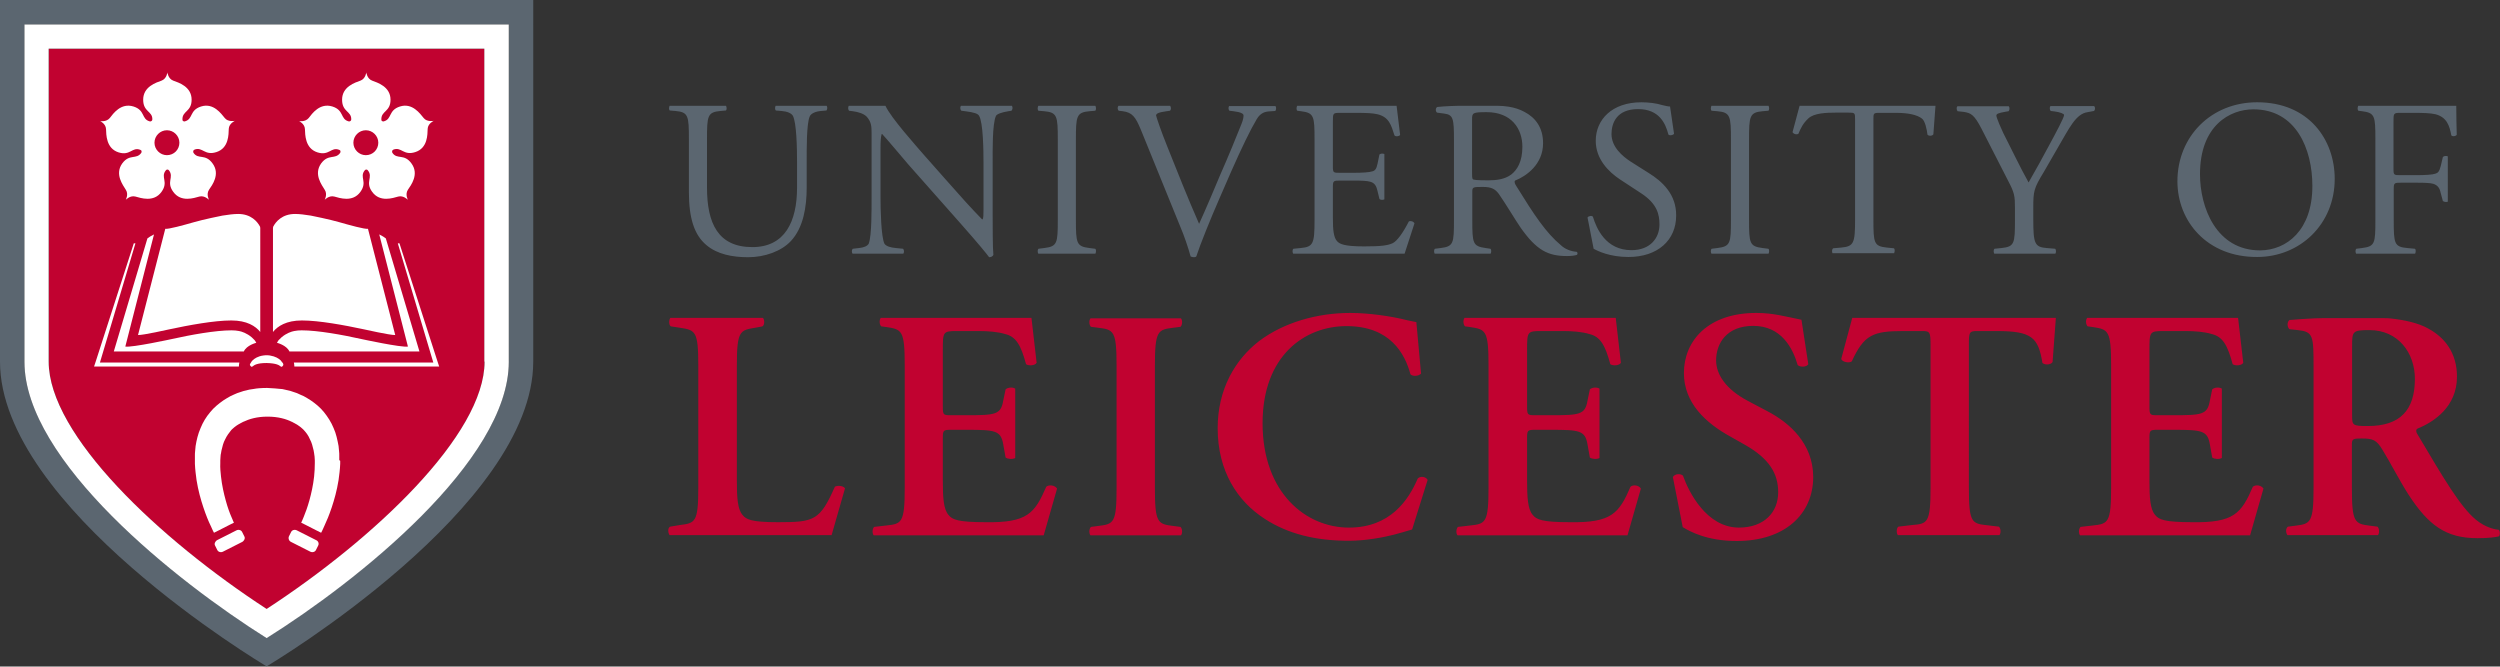 <svg viewBox="0 0 1063.3 283.5" preserveAspectRatio="xMidYMid meet" width="1063.3px" height="283.5px" role="img" focusable="false" aria-labelledby="university-of-leicester--title" xmlns="http://www.w3.org/2000/svg" xmlns:xlink="http://www.w3.org/1999/xlink"><rect x="0" y="0" width="1063.3" height="283.5" fill="#333333" stroke="none"/><title id="university-of-leicester--title">University of Leicester</title><path d="M113.4,259.1c45.6-29.7,92.7-74.1,92.7-105.2V20.7H20.7v133.1C20.7,185,67.8,229.4,113.4,259.1z" fill="#C10230"  /><path d="M113.4,0H0v153.8c0,61.8,111.3,128.4,113.4,129.6c2.1-1.2,113.4-67.8,113.4-129.6V0H113.4z M216.4,153.8 c0,42.1-64.6,93.4-103,117.5c-38.5-24.1-103-75.4-103-117.5V10.4h206.1v143.4L216.4,153.8z" fill="#5B6670"  /><path d="M10.4,10.4v143.5c0,42.1,64.6,93.4,103,117.5c38.5-24.1,103-75.4,103-117.5V10.4 C216.4,10.4,10.4,10.4,10.4,10.4z M206.1,153.8c0,31.1-47,75.4-92.7,105.2c-45.6-29.7-92.7-74-92.7-105.2V20.7H206v133.1 L206.1,153.8z" fill="#FFFFFF"  /><g><path d="M71,66c-2.9,0-5.3-2.4-5.3-5.3s2.4-5.3,5.3-5.3c2.9,0,5.3,2.4,5.3,5.3S74,66,71,66 M95.6,50.2 c-1.5-1.8-4.8-6.6-10.1-4.9c-5,1.6-3.3,5.3-6.8,6.3c-0.2,0.1-0.5,0.1-0.8-0.1c-0.3-0.2-0.3-0.5-0.3-0.7c-0.1-3.7,3.9-3.2,3.9-8.4 c0-5.6-5.6-7.3-7.8-8.1c-2.2-0.8-2.5-3.5-2.5-3.5s-0.3,2.7-2.5,3.5c-2.2,0.8-7.8,2.5-7.8,8.1c0,5.3,4,4.8,3.9,8.4 c0,0.2-0.1,0.5-0.4,0.7s-0.6,0.2-0.8,0.1c-3.5-1-1.8-4.7-6.8-6.3c-5.4-1.7-8.7,3.1-10.1,4.9c-1.5,1.8-4.1,1.3-4.1,1.3 s2.4,1.1,2.5,3.4c0.1,2.3,0,8.2,5.3,9.9c5,1.6,5.8-2.4,9.2-1.1c0.2,0.1,0.5,0.2,0.6,0.5c0.1,0.3,0,0.6-0.1,0.8 c-2.1,3-5,0.3-8.1,4.5c-3.3,4.6,0.3,9.2,1.5,11.2c1.3,1.9,0,4.3,0,4.3s1.8-2,4.1-1.4c2.2,0.6,7.8,2.6,11.1-2 c3.1-4.3-0.5-6.2,1.8-9.1c0.1-0.2,0.4-0.4,0.7-0.4c0.3,0,0.6,0.2,0.7,0.4c2.2,2.9-1.3,4.9,1.8,9.1c3.3,4.6,8.9,2.6,11.1,2 C87,83,88.9,85,88.9,85s-1.3-2.3,0-4.3c1.3-1.9,4.9-6.6,1.5-11.2c-3.1-4.3-6.1-1.5-8.1-4.5c-0.1-0.2-0.2-0.5-0.1-0.8 c0.1-0.3,0.4-0.5,0.6-0.6c3.4-1.2,4.2,2.7,9.2,1.1c5.4-1.7,5.2-7.6,5.3-9.9c0.1-2.3,2.6-3.4,2.6-3.4S97,52,95.6,50.2 M155.6,66 c-2.9,0-5.3-2.4-5.3-5.3s2.4-5.3,5.3-5.3c2.9,0,5.3,2.4,5.3,5.3S158.6,66,155.6,66 M180.2,50.2c-1.5-1.8-4.8-6.6-10.1-4.9 c-5,1.6-3.3,5.3-6.8,6.3c-0.2,0.1-0.5,0.1-0.8-0.1c-0.3-0.2-0.3-0.5-0.3-0.7c-0.1-3.7,3.9-3.2,3.9-8.4c0-5.6-5.7-7.3-7.8-8.1 c-2.2-0.8-2.5-3.5-2.5-3.5s-0.3,2.7-2.5,3.5s-7.8,2.5-7.8,8.1c0,5.3,4,4.8,3.9,8.4c0,0.2-0.1,0.5-0.4,0.7c-0.3,0.2-0.6,0.2-0.8,0.1 c-3.5-1-1.8-4.7-6.8-6.3c-5.4-1.7-8.7,3.1-10.1,4.9c-1.5,1.8-4.1,1.3-4.1,1.3s2.4,1.1,2.5,3.4c0.1,2.3,0,8.2,5.3,9.9 c5,1.6,5.8-2.4,9.2-1.1c0.2,0.1,0.5,0.2,0.6,0.5c0.1,0.3,0,0.6-0.1,0.8c-2.1,3-5,0.3-8.1,4.5c-3.3,4.6,0.3,9.2,1.5,11.2 c1.3,1.9,0,4.3,0,4.3s1.8-2,4.1-1.4c2.2,0.6,7.8,2.6,11.1-2c3.1-4.3-0.5-6.2,1.8-9.1c0.1-0.2,0.4-0.4,0.7-0.4 c0.3,0,0.6,0.2,0.7,0.4c2.3,2.9-1.3,4.9,1.8,9.1c3.3,4.6,8.9,2.6,11.1,2c2.2-0.6,4.1,1.4,4.1,1.4s-1.3-2.3,0-4.3 c1.3-1.9,4.9-6.6,1.5-11.2c-3.1-4.3-6.1-1.5-8.1-4.5c-0.1-0.2-0.2-0.5-0.1-0.8c0.1-0.3,0.4-0.5,0.6-0.6c3.4-1.2,4.2,2.7,9.2,1.1 c5.4-1.7,5.2-7.6,5.3-9.9c0.1-2.3,2.6-3.4,2.6-3.4S181.6,52,180.2,50.2" fill="#FFFFFF"  />
    
  </g><g><path d="M134.4,229.7l-8.1-4.1c-0.9-0.5-2.1-0.2-2.5,0.7l-0.9,1.8c-0.4,0.9,0,2,0.9,2.4l8.1,4.1 c0.9,0.5,2.1,0.2,2.5-0.7l0.9-1.8C135.8,231.2,135.4,230.1,134.4,229.7z" fill="#FFFFFF"  /><path d="M144.3,195.7v-2c0-0.5,0-1.2-0.1-1.9l-0.2-2.1c-0.5-2.6-1-5.2-2.1-7.6c-1-2.5-2.5-4.8-4.1-6.8 c-1.7-2.1-3.7-3.7-5.6-5c-1-0.7-2-1.2-3-1.8c-1-0.4-2-0.9-2.9-1.3c-1-0.3-1.9-0.6-2.7-0.9c-0.9-0.2-1.7-0.4-2.5-0.6 c-0.7-0.2-1.4-0.3-2-0.3c-0.9-0.1-3-0.3-5.5-0.4c-2.5,0-4.6,0.2-5.5,0.4c-0.6,0.1-1.3,0.2-2,0.3c-0.8,0.2-1.6,0.4-2.5,0.6l-2.7,0.9 c-0.9,0.4-1.9,0.8-2.9,1.3c-1,0.6-2,1.1-3,1.8c-2,1.4-4,3-5.6,5c-1.7,2-3.1,4.3-4.1,6.8c-1.1,2.5-1.7,5.1-2.1,7.6l-0.2,2.1 c-0.1,0.7-0.1,1.4-0.1,1.9v3.6c0.1,2.4,0.4,4.7,0.7,6.9c0.7,4.4,1.8,8.3,2.9,11.6s2.2,6,3.1,7.8c0.4,0.9,0.8,1.7,1,2.2 c0.3,0.5,0.4,0.8,0.4,0.8l1.2-0.6l0.8-0.4l4.5-2.3l0.8-0.4l0.6-0.3l0.6-0.3l-0.3-0.6c-0.2-0.4-0.4-1.1-0.8-1.9 c-0.7-1.6-1.6-4-2.4-7c-0.8-2.9-1.6-6.4-2-10.1c-0.2-1.8-0.4-3.8-0.3-5.7v-1.2l0.1-1.6c0-0.6,0.1-1,0.2-1.4l0.2-1.2 c0.4-1.7,0.8-3.4,1.6-4.8c0.7-1.5,1.6-2.7,2.5-3.8c0,0,0.5-0.6,1.4-1.3c0.1-0.1,0.2-0.2,0.4-0.3c0.3-0.2,0.6-0.5,1-0.7 c0.2-0.1,0.3-0.2,0.5-0.3c0.1,0,0.1-0.1,0.2-0.1c0.4-0.2,0.8-0.5,1.3-0.7c0.1-0.1,0.2-0.1,0.3-0.2h0.1c2.5-1.2,5.8-2.2,10.3-2.2 s7.9,1,10.3,2.2h0.1c0.1,0.1,0.2,0.1,0.3,0.2c0.5,0.2,0.9,0.5,1.3,0.7c0.1,0,0.1,0.1,0.2,0.1c0.2,0.1,0.3,0.2,0.5,0.3 c0.4,0.3,0.7,0.5,1,0.7c0.1,0.1,0.3,0.2,0.4,0.3c0.9,0.7,1.4,1.3,1.4,1.3c1,1.1,1.9,2.3,2.5,3.8c0.8,1.4,1.2,3.1,1.6,4.8l0.2,1.2 c0.1,0.4,0.1,0.8,0.2,1.4l0.1,1.6v1.2c0,1.9-0.1,3.8-0.3,5.7c-0.4,3.7-1.2,7.2-2,10.1c-0.8,2.9-1.7,5.3-2.4,7 c-0.3,0.8-0.6,1.4-0.8,1.9l-0.3,0.6l0.6,0.3l0.6,0.3l0.8,0.4l4.5,2.3l0.8,0.4l1.2,0.6c0,0,0.1-0.3,0.4-0.8c0.2-0.5,0.6-1.2,1-2.2 c0.9-1.9,2-4.5,3.1-7.8s2.2-7.2,2.9-11.6c0.3-2.2,0.6-4.5,0.7-6.9V196L144.3,195.7z" fill="#FFFFFF"  /><path d="M103,226.3c-0.4-0.9-1.6-1.2-2.5-0.7l-8.1,4.1c-0.9,0.5-1.4,1.6-0.9,2.4l0.9,1.8c0.4,0.9,1.6,1.2,2.5,0.7 l8.1-4.1c0.9-0.5,1.4-1.6,0.9-2.4L103,226.3z" fill="#FFFFFF"  />
    
    
    
  </g><g><path d="M101.8,154.2H42.5l15.1-50.7h-0.7l-16.2,50.3l-0.7,2.1h61.6C101.6,155.3,101.7,154.8,101.8,154.2 L101.8,154.2z" fill="#FFFFFF"  /><path d="M109,145.8c-0.2-0.5-0.7-1.2-1.2-1.6l-0.3-0.3l-0.1-0.1l-0.3-0.3c-2.1-1.8-4.3-2.5-5.4-2.7 c-1-0.2-2-0.3-3.2-0.3c-6.9,0-17.3,1.9-25.4,3.7c0,0-17,3.7-19.8,3.2l12.2-47.7c-1.2,0.6-2.2,1.2-2.8,1.7l-14.3,48.1h55.3 C104.9,146.8,109,145.8,109,145.8L109,145.8z" fill="#FFFFFF"  /><path d="M101.3,91c-1.9,0-4.2,0.3-6.7,0.7c-0.5,0.1-8,1.6-12.1,2.8c-4.2,1.2-11,3.1-12.2,2.8l-11.6,45.2 c2.1,0.1,13.2-2.4,13.2-2.4c8.4-1.8,19.2-3.8,26.5-3.8c6.6,0,10.3,2.4,12.3,4.9V97c0-0.3-0.1-0.5-0.1-0.6 C109.5,94.3,106.8,91,101.3,91z M120.5,155v-0.1c-0.1-0.3-0.2-0.6-0.5-0.8c-0.1-0.2-0.4-0.5-0.6-0.8c-0.8-0.8-2.2-1.7-4.6-2.1 l-0.9-0.1h-1l-0.9,0.1c-2.3,0.3-3.8,1.3-4.6,2.1c-0.3,0.3-0.5,0.6-0.6,0.8c-0.2,0.3-0.4,0.6-0.5,0.8v0.1c0,0.2,0,0.4,0.2,0.6 c0.2,0.2,0.3,0.4,0.6,0.4c0.1,0,0.2-0.1,0.4-0.2c0.6-0.5,1.8-1.4,5.9-1.4c4.1,0.1,5.3,0.9,5.9,1.4c0.2,0.2,0.3,0.2,0.4,0.2 c0.2,0,0.4-0.1,0.6-0.4C120.5,155.4,120.5,155.2,120.5,155z M125,154.2h59.3l-15.1-50.7h0.7l16.2,50.3l0.7,2.1h-61.6 C125.2,155.3,125.1,154.8,125,154.2L125,154.2z" fill="#FFFFFF"  /><path d="M117.8,145.8c0.2-0.5,0.7-1.2,1.2-1.6l0.3-0.3l0.1-0.1l0.3-0.3c2.1-1.8,4.3-2.5,5.4-2.7 c1-0.2,2-0.3,3.2-0.3c6.9,0,17.3,1.9,25.4,3.7c0,0,17,3.7,19.8,3.2l-12.2-47.7c1.2,0.6,2.2,1.2,2.8,1.7l14.3,48.1h-55.3 C121.9,146.8,117.8,145.8,117.8,145.8L117.8,145.8z" fill="#FFFFFF"  /><path d="M125.5,91c1.9,0,4.2,0.3,6.7,0.7c0.5,0.1,8,1.6,12.1,2.8c4.2,1.2,11,3.1,12.2,2.8l11.6,45.2 c-2.1,0.1-13.2-2.4-13.2-2.4c-8.4-1.8-19.2-3.8-26.5-3.8c-6.6,0-10.3,2.4-12.3,4.9V97c0-0.3,0.1-0.5,0.1-0.6 C117.3,94.3,120,91,125.5,91z" fill="#FFFFFF"  />
    
    
    
    
    
  </g><g><path d="M926.1,77.1c0-19,14.3-33.6,33.9-33.6c22,0,33,15.9,33,32.6c0,19.2-14.7,33.2-33,33.2 C938.8,109.4,926.1,94.2,926.1,77.1z M983.5,79.1c0-15.7-6.9-32.6-25.1-32.6c-9.9,0-22.7,6.8-22.7,27.6c0,14.1,6.9,32.4,25.6,32.4 C972.6,106.4,983.5,97.9,983.5,79.1z M329.9,45c-0.3,0.5-0.4,1.5,0.1,2l2.4,0.2c2.4,0.2,4.1,0.9,4.8,2c1.6,2.9,1.8,13.8,1.8,19.7 v10.9c0,14.5-5.2,25.3-19,25.3c-14.6,0-19.3-10.1-19.3-25.4V59.2c0-9.9,0.2-11.5,5.7-12l2.3-0.2c0.5-0.3,0.4-1.4,0.1-2h-24 c-0.3,0.6-0.4,1.7,0.1,2l2.4,0.2c5.5,0.5,5.7,2.1,5.7,12v22.5c0,11.3,2.4,18.3,7.4,22.5c4.7,4,11.2,5.2,17.8,5.2 c7,0,14.1-2.5,18.2-6.9c5.3-5.7,6.7-14.5,6.7-22.7V68.9c0-5.3-0.1-16.3,1.3-19.4c0.5-1.2,2.4-2.1,4.8-2.3l2.3-0.2 c0.4-0.5,0.5-1.4,0.1-2H329.9L329.9,45z M522.8,45c-0.4,0.6-0.4,1.6,0.1,2.1l1.7,0.2c3.3,0.4,4.3,1.1,4.3,1.8 c0,0.7-0.1,1.7-0.9,3.7c-1.6,4.1-6,14.8-8.9,21.3c-2.1,5-6.2,14.8-9.1,21.1c-4.8-10.9-9.1-21.8-13.5-32.8 c-2.9-7.2-4.6-12.4-4.8-13.3c0.1-0.8,0.9-1.3,4.5-1.8l1.4-0.2c0.6-0.5,0.5-1.5,0.1-2.1h-22c-0.5,0.6-0.4,1.6,0.1,2.1l1.7,0.2 c4.1,0.5,5.5,2.5,7.7,7.8L502,96.4c1.7,4,3.3,8.7,4.4,12.7c0.5,0.2,1,0.3,1.4,0.3s0.8-0.1,1-0.3c1.6-5,6.1-16.1,9.9-24.8l5.1-11.7 c4.3-9.7,8-17.4,10.7-21.9c1.2-2,2.7-3.1,5-3.3l2.9-0.2c0.4-0.4,0.5-1.5,0.1-2.1h-19.7L522.8,45z M430.4,45h-21.7 c-0.4,0.5-0.4,1.6,0.2,2.1l1.6,0.2c3.8,0.5,5.3,1,5.9,1.9c1.8,2.9,1.9,15.2,1.9,19.7v20.4c0,2,0,3.5-0.4,4h-0.2 c-4.5-4.6-9.2-9.8-15.7-17.2l-9.2-10.4c-3-3.5-13.9-15.6-16.2-20.7H361c-0.4,0.6-0.3,1.6,0.1,2.1l1.6,0.2c2.3,0.3,4.6,1,5.9,2.3 c2,2.2,2.1,4.2,2.1,6.9V84c0,4.6,0.1,16.2-1.2,19.6c-0.5,1-2,1.7-4.2,1.9l-2.6,0.3c-0.5,0.5-0.5,1.5-0.1,2.1h21.6 c0.4-0.6,0.4-1.5-0.1-2.1l-3-0.3c-2.4-0.2-4.2-0.8-4.9-1.8c-1.5-2.9-1.7-15.2-1.7-19.7V63.2c0-2.9,0.1-5,0.5-6.2h0.2 c2,2.1,8.5,9.9,11,12.8L408.5,95c8.3,9.4,11,12.8,12.2,14.4c1,0,1.6-0.5,1.8-1c-0.3-2.5-0.3-13.8-0.3-16.7V68.9 c0-4.4-0.2-16.2,1.4-19.6c0.4-0.8,2.3-1.5,5.3-2l1.3-0.2C430.7,46.6,430.8,45.6,430.4,45z M444.1,47.3c5.6,0.5,5.8,2.1,5.8,12.2 v33.9c0,10.1-0.2,11.4-5.8,12.1l-2.4,0.3c-0.5,0.5-0.4,1.5-0.1,2.1h24.3c0.3-0.6,0.4-1.8-0.1-2.1l-2.4-0.3c-5.6-0.7-5.8-2-5.8-12.1 V59.5c0-10.1,0.2-11.7,5.8-12.2l2.4-0.2c0.5-0.3,0.4-1.5,0.1-2.1h-24.3c-0.3,0.6-0.4,1.8,0.1,2.1L444.1,47.3z M730.4,47.3 c5.6,0.5,5.8,2.1,5.8,12.2v33.9c0,10.1-0.2,11.4-5.8,12.1l-2.4,0.3c-0.5,0.5-0.4,1.5-0.1,2.1h24.3c0.3-0.6,0.4-1.8-0.1-2.1 l-2.4-0.3c-5.6-0.7-5.8-2-5.8-12.1V59.5c0-10.1,0.2-11.7,5.8-12.2l2.4-0.2c0.5-0.3,0.4-1.5,0.1-2.1h-24.3c-0.3,0.6-0.4,1.8,0.1,2.1 L730.4,47.3z M835.3,47.6c2.9,0.5,4.3,1,7.5,7.2L854,76.7c2.8,5.3,3,6.6,3,11.8v4.9c0,10.2-0.2,11.5-5.7,12.1l-3,0.3 c-0.5,0.5-0.4,1.5-0.1,2.1h26c0.3-0.5,0.4-1.6-0.1-2.1l-3.6-0.3c-5.1-0.4-5.7-1.9-5.7-12.1v-4.9c0-7.3,0.2-8.3,4.5-15.4l6-10.4 c4.8-8.2,7.6-14.3,12.6-15l2.7-0.5c0.6-0.5,0.6-1.5,0.1-2.1h-18.6c-0.4,0.5-0.4,1.5,0.1,2.1l1.7,0.2c2.3,0.3,4,1,4,1.5 c0,1.1-3.5,7.6-6.2,12.6c-2.9,5.5-6,11-8.9,16.1c-3.7-6.6-7.2-14.1-10.8-21.1c-0.5-1-2.9-6.4-2.9-7.3c0-0.8,0.7-1.1,4-1.7l1.2-0.2 c0.5-0.5,0.5-1.5,0.1-2.1h-21.9c-0.4,0.5-0.4,1.5,0.1,2.1L835.3,47.6L835.3,47.6z M1044.7,45H1003c-0.3,0.6-0.4,1.8,0.1,2.1 l1.5,0.2c5.5,0.7,5.7,2,5.7,12v34.3c0,10-0.2,11.2-5.7,11.9l-2.4,0.3c-0.5,0.5-0.4,1.5-0.1,2.1h25.1c0.3-0.6,0.4-1.8-0.1-2.1 l-3.2-0.3c-5.6-0.5-5.8-1.9-5.8-11.9V80.3c0-2.5,0.3-2.6,3.1-2.6h6.5c3.6,0,6,0.1,7.3,0.5c1.8,0.6,2.7,1.9,3,3.6l1,3.7 c0.5,0.4,1.5,0.5,2.1,0.3V66.5c-0.6-0.3-1.7-0.2-2.1,0.3l-0.9,3.8c-0.6,2.5-1.3,3-2.4,3.3c-1.1,0.4-4.2,0.6-8.1,0.6h-6.5 c-2.9,0-3.1,0-3.1-2.6V51.8c0-3.6,0-3.8,2.9-3.8h5.8c4,0,7.1,0.1,9.2,0.6c4.8,1.3,5.9,4.8,6.7,9c0.7,0.6,2,0.3,2.3-0.3 C1044.8,53.8,1044.7,49.3,1044.7,45L1044.7,45z M670.6,107.1c-2.6-0.2-5-1.2-6.6-2.7c-6.5-5.4-11.5-13-19.1-25.3 c-0.5-0.8-1-1.7-0.5-2.3c4.8-1.9,11.9-6.9,11.9-15.9c0-6.7-3.3-10.9-7.9-13.3c-2-1.1-4.2-1.8-6.6-2.2c-0.3,0-1.4-0.2-2.4-0.3 c0,0-1.4-0.1-2.4-0.1h-16.8c-1.1,0-2.8,0.1-3.2,0.1c-2.1,0.1-4,0.2-5.7,0.4c-0.8,0.4-0.8,1.9-0.1,2.4l3,0.4 c3.9,0.5,4.2,2.1,4.2,11.1v34.2c0,10-0.2,11.2-5.7,11.9l-2.4,0.3c-0.5,0.5-0.4,1.6-0.1,2.1h23.8c0.3-0.6,0.4-1.7-0.1-2.1l-2-0.3 c-5.5-0.8-5.7-1.9-5.7-11.9v-12c0-2,0.2-2.1,4.5-2.1c3.8,0,5.3,1,6.8,3c3,4.3,6.9,10.9,9.3,14.4c6.8,9.6,11.6,12,19.7,12 c1.8,0,3.3-0.2,4.2-0.5C671.1,108,671,107.3,670.6,107.1z M642.8,74.2c-2.8,2.1-6.4,2.5-9.8,2.5c-4.9,0-6.3-0.2-6.6-0.5 c-0.3-0.4-0.3-1.4-0.3-3.1V50.7c0-2.7,0.3-3,6.2-3c10.6,0,15.2,7.1,15.2,14.7C647.5,68.8,645.3,72.2,642.8,74.2L642.8,74.2z M599.2,94.2c-2.5,4.9-5,8.3-6.8,9.2c-2.1,1-4.9,1.4-12.2,1.4c-8.4,0-10.4-1-11.5-2.2c-1.5-1.6-1.8-4.9-1.8-9.9V79.4 c0-2.5,0.3-2.6,3.1-2.6h5.5c3.7,0,6,0.1,7.3,0.5c1.9,0.5,2.6,1.9,3,3.6l0.9,3.7c0.4,0.5,1.5,0.5,2.1,0.2V65.5 c-0.6-0.3-1.7-0.2-2.1,0.2l-0.8,3.9c-0.5,2.4-1.1,3-2.3,3.3c-1.1,0.4-4.1,0.6-8.1,0.6H570c-2.9,0-3.1,0-3.1-2.7v-19 c0-3.6,0-3.8,2.9-3.8h6.9c4.2,0,7.2,0.1,9.2,0.6c4.9,1.2,5.8,4.6,7.2,9c0.5,0.6,2,0.4,2.4-0.2L594,45h-42.3 c-0.3,0.6-0.4,1.8,0.1,2.1l1.5,0.2c5.6,0.7,5.8,2.1,5.8,12v34.3c0,10-0.5,11.4-5.9,11.9l-3.1,0.3c-0.5,0.5-0.4,1.5-0.1,2.1h47.4 l4.2-12.9C601.2,94.1,599.8,93.8,599.2,94.2L599.2,94.2z M701.1,73.5l-7.6-4.8c-3.5-2.3-8.1-6.2-8.1-11.7c0-4.4,2-10.6,11.3-10.6 c9.1,0,11.7,6.2,12.9,10.8c0.5,0.6,2,0.3,2.4-0.3l-1.7-11.6c-0.8,0-2.1-0.3-3.3-0.6c-2.5-0.8-5.9-1.2-8.9-1.2 c-12.4,0-19.4,7.3-19.4,16.4c0,7.8,5.5,13.2,10.3,16.4l9,5.9c6.9,4.5,7.8,9.1,7.8,13.3c0,5.7-3.9,10.9-11.9,10.9 c-11,0-14.9-9.3-16.4-14.2c-0.4-0.6-1.8-0.4-2.3,0.3l2.6,13.3c1.8,1,6.9,3.5,14.8,3.5c12.4,0,20.3-7.1,20.3-17.6 C713,82.7,707.1,77.2,701.1,73.5L701.1,73.5z M814.4,45h-49l-3,11.2c0.4,0.8,1.7,1.2,2.5,0.7c1-2.4,2-4.5,4.3-6.6 c2.4-2.2,7.6-2.4,11.7-2.4h5.2c2.9,0,2.9,0.1,2.9,3v42.5c0,10-0.5,11.4-5.9,11.9l-3.4,0.3c-0.6,0.4-0.6,1.5-0.3,2.1h26.2 c0.3-0.6,0.4-1.8-0.1-2.1l-3-0.3c-5.5-0.6-5.7-1.9-5.7-11.9V51.2c0-3.1-0.1-3.2,2.8-3.2h6.8c5.2,0,8.9,0.8,11,2.4 c1.4,1,2.1,4.6,2.4,6.9c0.5,0.6,2.1,0.6,2.5-0.2l0.9-12.1H814.4z" fill="#5B6670"  />
    
  </g><g><path d="M467.1,223.7l-3.1,0.4c-0.8,0.8-0.9,2.7-0.2,3.6h38.5c0.7-0.9,0.6-2.8-0.2-3.6l-3.1-0.4 c-6.6-0.8-7.8-1.3-7.8-16.1v-52.1c0-14.9,1.3-15.3,7.8-16.1l3.1-0.4c0.8-0.8,0.9-2.7,0.2-3.6h-38.5c-0.7,0.9-0.6,2.8,0.2,3.6 l3.1,0.4c6.6,0.8,7.8,1.3,7.8,16.1v52.1C474.9,222.5,473.7,222.9,467.1,223.7z M1062.7,225.3c-1.7-0.1-5.7-1-9.7-4.3 c-6.6-5.5-13.6-17.4-24.8-36.3c-0.6-0.8-0.8-2,0-2.4c6.9-2.8,16.8-9.2,16.8-22.1c0-10.1-5.2-16.7-12.3-20.5 c-4.1-2.3-9.8-3.6-16.3-4.3c-0.2,0-1.1-0.1-3.2-0.1h-24.8c-1.5,0-3.6,0.1-4,0.1c-3.8,0.2-7.4,0.4-10.6,0.7 c-1.1,0.7-1.1,2.9-0.1,3.9l3.6,0.4c6.6,0.7,6.7,2.4,6.7,15.8v51.3c0,14.9-1.3,15.3-7.8,16.1l-3.1,0.4c-1.1,0.8-0.9,2.7-0.2,3.6 h38.5c0.7-0.9,0.6-2.8-0.2-3.6l-3.1-0.4c-6.6-0.8-7.8-1.3-7.8-16.1v-17.9c0-2.9,0.1-3.1,4.3-3.1c4.6,0,6.2,0.6,8.7,4.8 c3.4,5.5,7.3,13.2,11.1,19.1c8.5,13,15.8,18.5,29.3,18.5c4.9,0,7.6-0.4,9.2-0.8C1063.4,227.4,1063.4,225.8,1062.7,225.3 L1062.7,225.3z M1007.1,181.2c-6.7,0-6.7-0.3-6.7-4.8v-29.1c0-6.4,0.1-6.9,7.4-6.9c12.2,0,19.3,9.7,19.3,20.7 C1027.1,174.5,1020.8,181.2,1007.1,181.2z M355.1,207c-6.4,14.4-8.7,15.1-24.2,15.1c-11.2,0-13.5-1.1-15.1-3.1 c-2.1-2.4-2.4-7.4-2.4-14.4v-49.2c0-14.6,1.3-15,7.8-16l3.1-0.6c0.9-0.6,1-2.7,0.2-3.6h-39.4c-0.7,1-0.6,3.1,0.2,3.6l3.9,0.6 c6.6,1,7.8,1.4,7.8,16v52.1c0,14.6-1.3,15-7.8,15.8l-4.2,0.7c-1.1,0.6-0.9,2.7-0.2,3.6h68.9l5.7-19.9 C358.8,206.7,356.5,206.3,355.1,207L355.1,207z M445,207c-4.9,11.3-8,15.4-25.8,15.1c-11.8,0-14.2-1.1-15.8-3.1 c-2.1-2.4-2.4-7.4-2.4-14.6v-17.8c0-3.5,0.1-3.8,3.4-3.8h6.7c12.2,0,14.6,0.3,15.6,6.2l1,5.6c1,0.7,3,0.8,4.1,0.2v-29.5 c-1-0.7-3.1-0.6-4.1,0.3l-1,4.8c-1,6-3.4,6.2-15.6,6.2h-6.7c-3.2,0-3.4-0.1-3.4-3.8v-23.7c0-8,0-8.3,6-8.3h9.4 c3.8,0,8,0.3,11.2,1.3c4.5,1.1,6.6,4.6,8.8,12.8c1.1,0.8,3.9,0.6,4.5-0.6l-2.2-19.1h-64.1c-0.7,0.9-0.6,2.8,0.2,3.6l2.2,0.3 c6.6,1,7.8,1.4,7.8,16.3v52.1c0,14.9-1.3,15.3-7.8,16l-5.2,0.6c-0.8,0.8-0.9,2.7-0.2,3.6h72.3l5.7-19.9 C448.7,206.4,446.3,206,445,207L445,207z M600.6,225.2l6.6-21.1c-0.7-1.3-2.9-1.8-4.2-0.6c-3.9,9.1-11.6,20.9-29.3,20.9 c-18.1,0-36.7-14.6-36.7-44.4c0-28.7,17.9-41.3,35.7-41.3c18.5,0,24.8,11.6,27.2,20.5c1,1,3.5,0.8,4.5-0.3l-2-21.9 c-1.3-0.3-2.2-0.4-3.9-0.8c-6.6-1.7-16.3-3.1-24.2-3.1c-14.2,0-28.3,4.1-38.7,11.9c-10.4,8-17.7,20.7-17.7,37.1 c0,18.4,8.5,31.1,19.9,38.5c10.1,6.6,22,9.4,35.9,9.4c7.3,0,14.9-1.5,19.2-2.6C593.5,227.3,600.3,225.3,600.6,225.2L600.6,225.2z M693.5,207c-4.9,11.3-8,15.4-25.8,15.1c-11.8,0-14.2-1.1-15.8-3.1c-2.1-2.4-2.4-7.4-2.4-14.6v-17.8c0-3.5,0.1-3.8,3.4-3.8h6.7 c12.2,0,14.6,0.3,15.6,6.2l1,5.6c1,0.7,3,0.8,4.1,0.2v-29.5c-1-0.7-3.1-0.6-4.1,0.3l-1,4.8c-1,6-3.4,6.2-15.6,6.2h-6.7 c-3.2,0-3.4-0.1-3.4-3.8v-23.7c0-8,0-8.3,6-8.3h9.4c3.8,0,8,0.3,11.2,1.3c4.5,1.1,6.6,4.6,8.8,12.8c1.1,0.8,3.9,0.6,4.5-0.6 l-2.2-19.1h-64.3c-0.7,0.9-0.6,2.8,0.2,3.6l2.2,0.3c6.6,1,7.8,1.4,7.8,16.3v52.1c0,14.9-1.3,15.3-7.8,16l-5.2,0.6 c-0.8,0.8-0.9,2.7-0.2,3.6h72.3l5.7-19.9C697.1,206.4,694.7,206,693.5,207L693.5,207z M751.9,175l-8.7-4.6 c-9.2-4.9-13.3-11.2-13.3-17.1c0-7.4,4.6-14.7,15.8-14.7c11.9,0,16.8,9.4,18.9,16.7c1.3,1,3.8,0.8,4.5-0.4l-2.9-18.9 c-6.6-1.3-11.9-2.9-19.2-2.9c-20.5,0-30.8,11.8-30.8,25.6c0,12.6,9.2,21.2,19.8,27l6,3.4c10.5,5.9,14.3,12.3,14.3,20.3 c0,8.5-6,15-16.7,15c-13.7,0-21.3-15-23.8-22.1c-1.1-1-3.5-0.8-4.3,0.6l4.2,21.3c2.8,1.7,10.1,5.9,23,5.9 c20.3,0,32.5-11.3,32.5-27.3C771.1,188.5,761,179.8,751.9,175z M860.9,135.2h-73.1l-4.7,17.5c0.6,1.4,3.5,1.8,4.5,1 c5.2-11.3,9-12.9,21.9-12.9h7.8c3.6,0,3.8,0.3,3.8,6.2v60.5c0,14.9-1.3,15.3-7.8,15.8l-5.9,0.7c-0.8,0.6-0.9,2.7-0.2,3.6h43.2 c0.7-0.9,0.6-2.8-0.2-3.6l-5-0.6c-6.6-0.7-7.8-1.1-7.8-16V147c0-5.9,0.1-6.2,3.8-6.2h8c15,0,17.7,2.7,19.5,13.6 c1.3,1,3.6,0.7,4.3-0.4l1.4-18.8L860.9,135.2L860.9,135.2z M958.2,207c-4.9,11.3-8,15.4-25.8,15.1c-11.8,0-14.2-1.1-15.8-3.1 c-2.1-2.4-2.4-7.4-2.4-14.6v-17.8c0-3.5,0.1-3.8,3.4-3.8h6.7c12.2,0,14.6,0.3,15.6,6.2l1,5.6c1,0.7,3,0.8,4.1,0.2v-29.5 c-1-0.7-3.1-0.6-4.1,0.3l-1,4.8c-1,6-3.4,6.2-15.6,6.2h-6.7c-3.2,0-3.4-0.1-3.4-3.8v-23.7c0-8,0-8.3,6-8.3h9.4 c3.8,0,8,0.3,11.2,1.3c4.5,1.1,6.6,4.6,8.8,12.8c1.1,0.8,3.9,0.6,4.5-0.6l-2.2-19.1h-64.2c-0.7,0.9-0.6,2.8,0.2,3.6l2.2,0.3 c6.6,1,7.8,1.4,7.8,16.3v52.1c0,14.9-1.3,15.3-7.8,16l-5.2,0.6c-0.8,0.8-0.9,2.7-0.2,3.6H957l5.7-19.9 C961.8,206.4,959.5,206,958.2,207L958.2,207z" fill="#C10230"  />
    
  </g></svg>